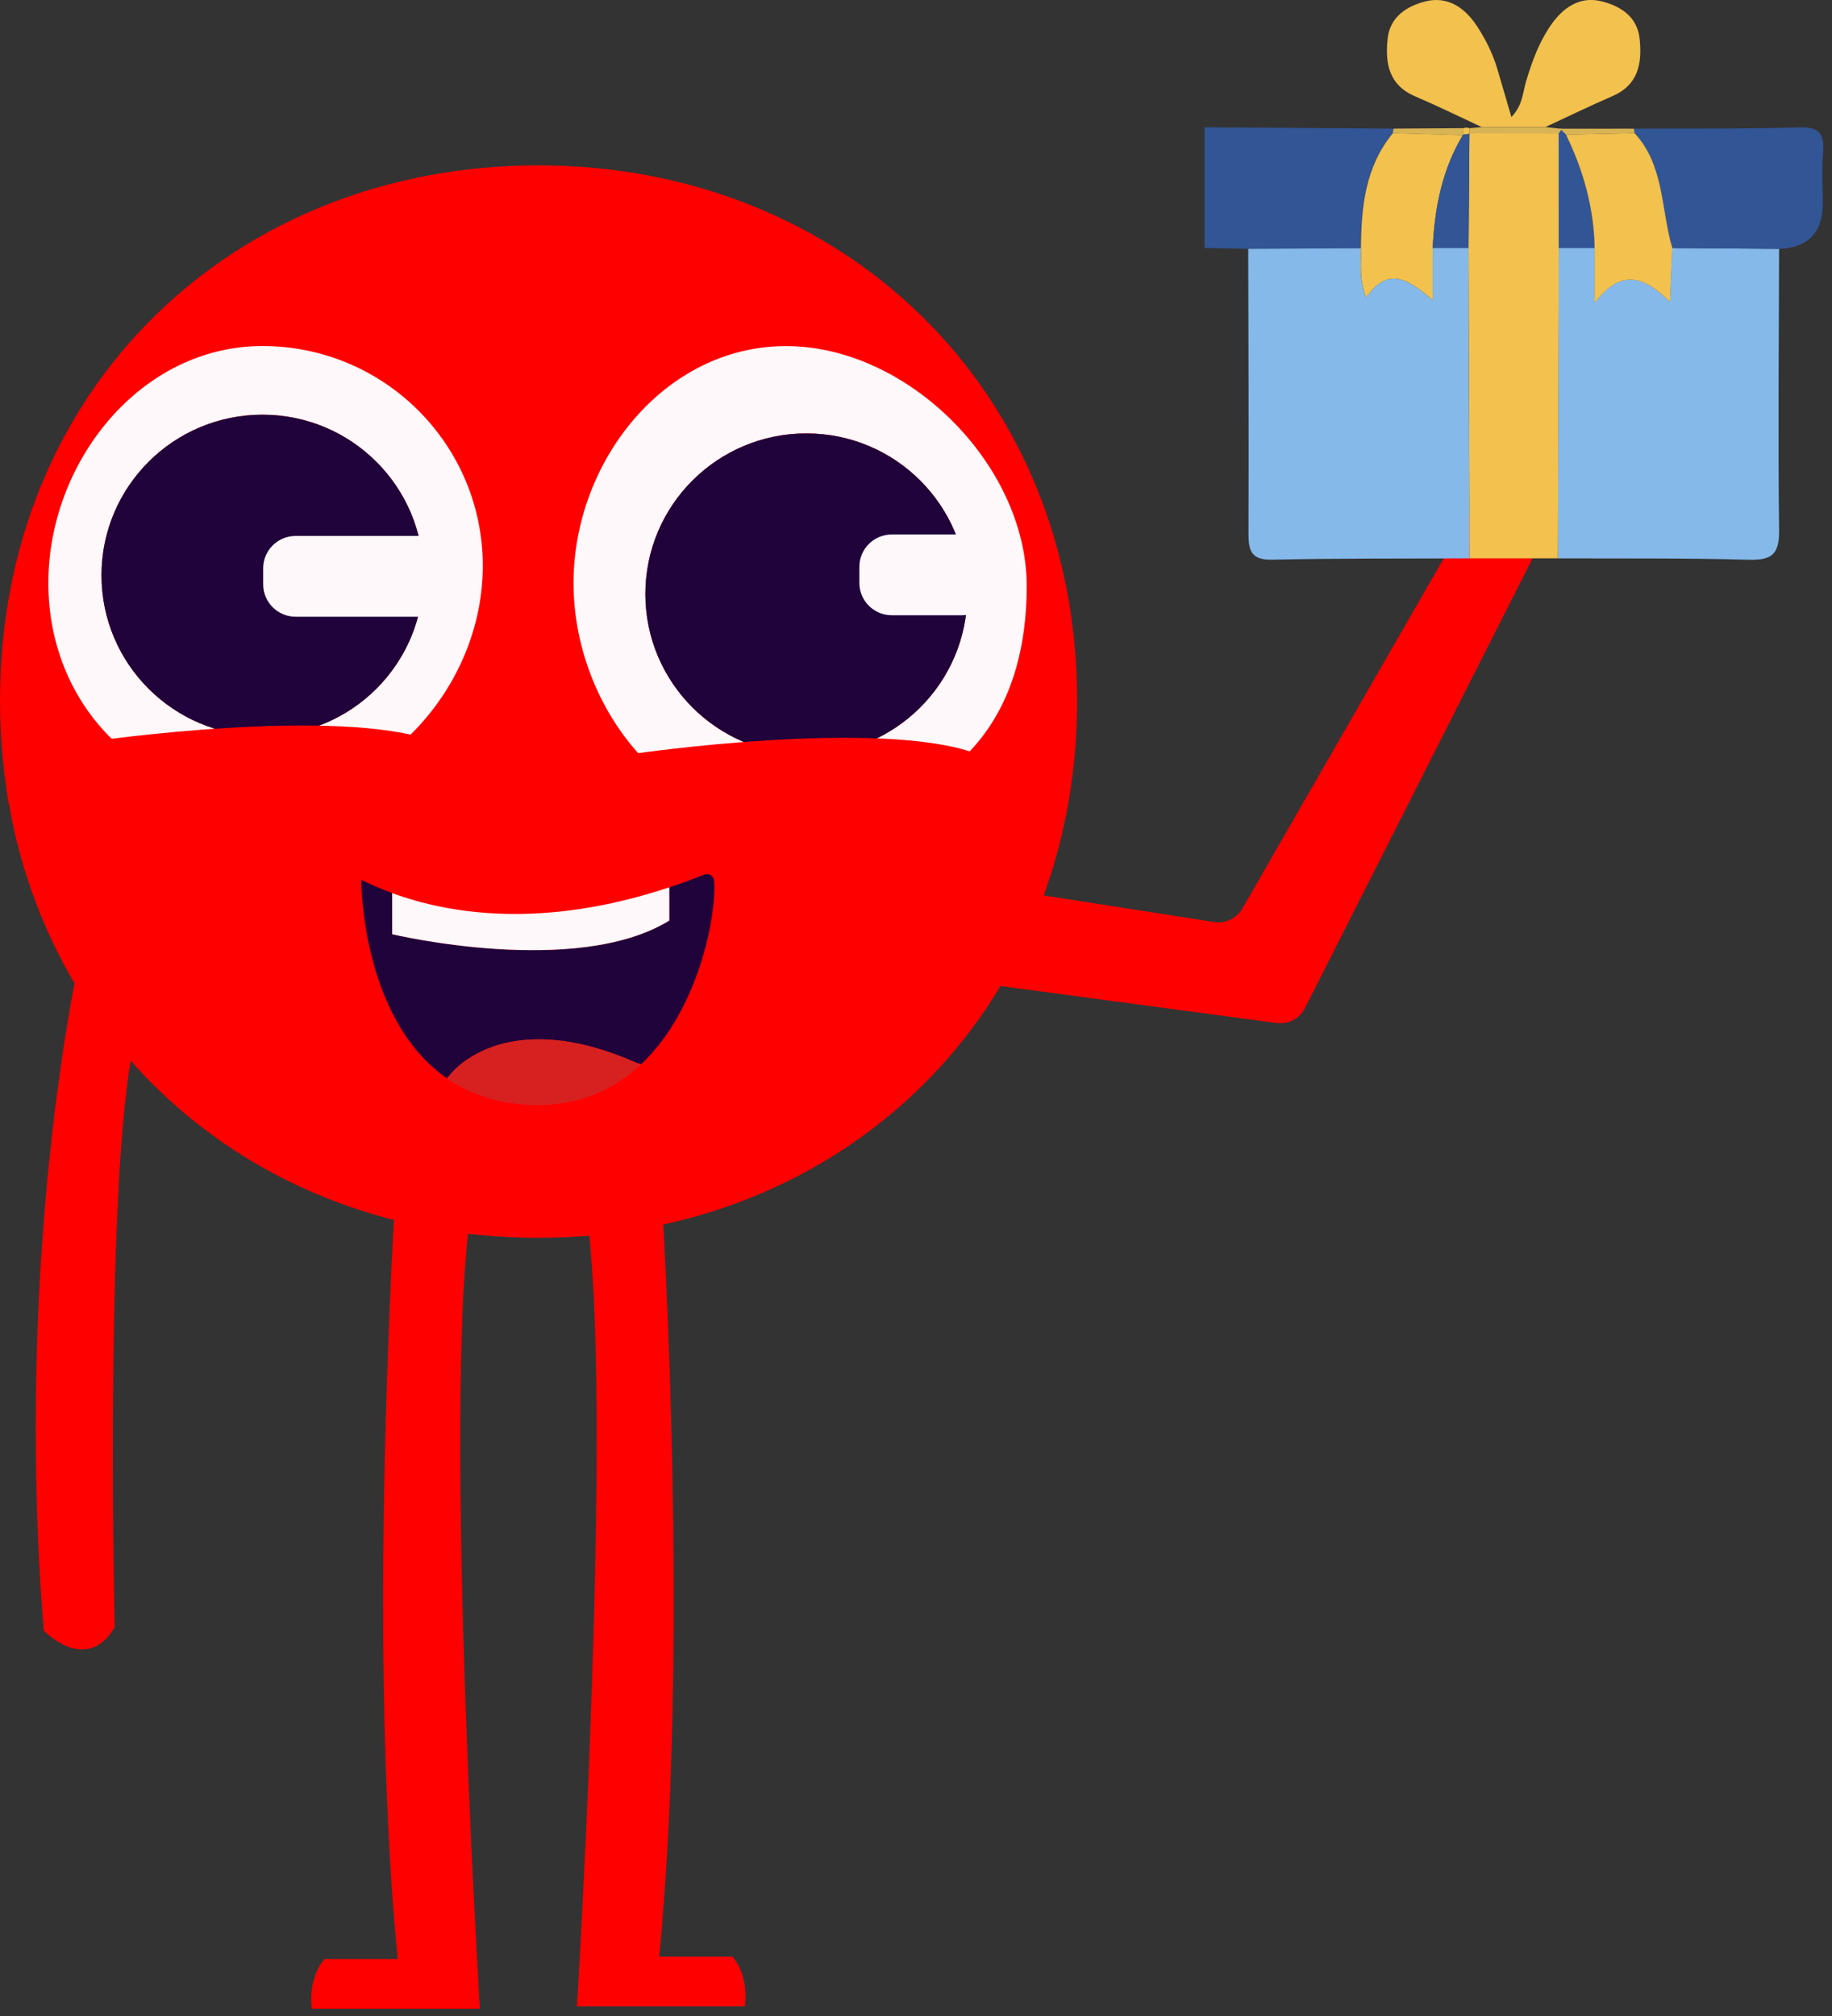 <svg width="130" height="143" viewBox="0 0 130 143" fill="none" xmlns="http://www.w3.org/2000/svg">
<rect x="0" y="0" width="130" height="143" fill="#333333" stroke="none"/>
<g clip-path="url(#clip0_663_1817)">
<path d="M46.778 81.937C46.778 81.937 49.096 115.041 46.778 138.791H51.971C51.971 138.791 53.153 140.006 52.863 142.317H40.942C40.942 142.317 44.084 91.264 40.942 82.993" fill="#FF0000"/>
<path d="M0 49.695C0 71.924 16.648 87.801 38.217 87.801C59.645 87.801 76.433 71.924 76.433 49.695C76.433 27.466 59.641 11.729 38.217 11.729C16.648 11.729 0 27.461 0 49.695Z" fill="#FF0000"/>
<path d="M28.22 82.104C28.22 82.104 25.902 115.208 28.22 138.958H23.027C23.027 138.958 21.845 140.173 22.135 142.484H34.056C34.056 142.484 30.914 91.431 34.056 83.16" fill="#FF0000"/>
<path d="M3.432 41.357C3.432 49.97 9.879 56.615 18.513 56.615C27.147 56.615 34.26 48.751 34.26 40.138C34.26 31.524 27.26 24.545 18.622 24.545C9.983 24.545 3.432 32.748 3.432 41.357ZM7.203 40.806C7.203 34.517 12.319 29.416 18.626 29.416C24.933 29.416 30.049 34.517 30.049 40.806C30.049 47.094 24.933 52.196 18.626 52.196C12.319 52.196 7.203 47.094 7.203 40.806Z" fill="#FFF8FA"/>
<path d="M18.626 52.196C24.935 52.196 30.049 47.096 30.049 40.806C30.049 34.515 24.935 29.416 18.626 29.416C12.318 29.416 7.203 34.515 7.203 40.806C7.203 47.096 12.318 52.196 18.626 52.196Z" fill="#1F033A"/>
<path d="M55.779 24.549C47.14 24.549 40.698 32.748 40.698 41.357C40.698 49.966 47.149 58.462 55.779 58.164C68.646 57.721 72.857 50.187 72.857 41.578C72.857 32.969 64.413 24.549 55.779 24.549V24.549ZM45.796 42.133C45.796 35.844 50.912 30.743 57.219 30.743C63.525 30.743 68.641 35.844 68.641 42.133C68.641 48.422 63.525 53.523 57.219 53.523C50.912 53.523 45.796 48.422 45.796 42.133Z" fill="#FFF8FA"/>
<path d="M57.218 53.523C63.527 53.523 68.641 48.424 68.641 42.133C68.641 35.843 63.527 30.743 57.218 30.743C50.91 30.743 45.796 35.843 45.796 42.133C45.796 48.424 50.91 53.523 57.218 53.523Z" fill="#1F033A"/>
<path d="M45.058 53.455C45.058 53.455 62.398 50.932 69.28 53.455C69.28 53.455 64.997 59.672 57.689 59.649C50.386 59.627 45.058 53.455 45.058 53.455V53.455Z" fill="#FF0000"/>
<path d="M6.569 52.584C6.569 52.584 23.91 50.06 30.791 52.584C30.791 52.584 26.508 58.8 19.201 58.778C11.898 58.755 6.569 52.584 6.569 52.584V52.584Z" fill="#FF0000"/>
<path d="M20.976 43.745H29.959C31.229 43.745 32.258 42.718 32.258 41.452V40.309C32.258 39.043 31.229 38.016 29.959 38.016H20.976C19.706 38.016 18.676 39.043 18.676 40.309V41.452C18.676 42.718 19.706 43.745 20.976 43.745Z" fill="#FFF8FA"/>
<path d="M63.281 43.641H68.261C69.531 43.641 70.561 42.614 70.561 41.348V40.206C70.561 38.939 69.531 37.912 68.261 37.912H63.281C62.011 37.912 60.981 38.939 60.981 40.206V41.348C60.981 42.614 62.011 43.641 63.281 43.641Z" fill="#FFF8FA"/>
<path d="M25.635 62.448C25.635 62.448 25.612 72.258 31.715 76.488L31.91 76.271C31.91 76.271 35.627 71.156 45.216 75.413L45.511 75.477C49.671 71.54 50.862 64.741 50.672 62.466C50.64 62.127 50.296 61.911 49.979 62.037C49.133 62.376 48.309 62.674 47.498 62.94V65.297C40.888 69.373 27.835 66.267 27.835 66.267V63.351C26.997 63.044 26.269 62.719 25.653 62.412L25.635 62.448V62.448Z" fill="#1F033A"/>
<path d="M27.831 63.351V66.267C27.831 66.267 40.883 69.373 47.493 65.297V62.94C38.506 65.924 31.869 64.832 27.831 63.351V63.351Z" fill="#FFF8FA"/>
<path d="M31.91 76.271L31.715 76.488C33.259 77.558 35.197 78.271 37.623 78.375C40.996 78.519 43.573 77.305 45.51 75.477L45.216 75.413C35.627 71.156 31.91 76.271 31.91 76.271V76.271Z" fill="#D72121"/>
<path d="M5.673 67.874C5.673 67.874 0.937 88.429 3.101 115.66C3.101 115.66 6.121 118.82 8.136 115.434C8.136 115.434 7.344 81.531 9.72 73.17L11.454 69.621L6.981 66.204L5.682 67.874H5.673Z" fill="#FF0000"/>
<path d="M71.788 63.161L86.145 65.4C86.923 65.522 87.702 65.17 88.123 64.507L104.463 36.106C105.083 35.131 107.682 35.601 108.606 36.296C109.421 36.905 109.638 38.034 109.108 38.901L92.537 71.63C92.112 72.33 91.297 72.696 90.487 72.551L67.786 69.513" fill="#FF0000"/>
<path d="M85.479 9.029C89.948 9.06 94.416 9.092 98.88 9.124C98.862 9.227 98.844 9.336 98.831 9.444C96.866 11.828 96.585 14.681 96.562 17.611C93.9 17.624 91.234 17.638 88.571 17.651C87.539 17.629 86.507 17.611 85.475 17.588V9.029H85.479Z" fill="#325596"/>
<path d="M88.576 17.651C91.238 17.638 93.905 17.624 96.567 17.611C96.621 18.676 96.404 19.778 96.938 21.105C98.5 18.825 99.967 19.827 101.665 21.29V17.588C102.512 17.588 103.358 17.588 104.205 17.588C104.232 24.929 104.259 32.265 104.282 39.605C99.609 39.628 94.933 39.596 90.265 39.7C88.784 39.731 88.59 39.068 88.594 37.822C88.621 31.1 88.59 24.378 88.576 17.656V17.651Z" fill="#85B9E9"/>
<path d="M126.245 17.651C126.231 24.301 126.163 30.946 126.245 37.592C126.267 39.298 125.751 39.749 124.108 39.704C119.585 39.578 115.057 39.623 110.534 39.605C110.562 32.265 110.589 24.929 110.611 17.588C111.458 17.588 112.305 17.588 113.151 17.588C113.151 18.676 113.151 19.769 113.151 21.484C115.071 18.933 116.751 19.683 118.494 21.407C118.566 19.796 118.616 18.694 118.666 17.593C121.192 17.611 123.714 17.633 126.24 17.651H126.245Z" fill="#85B9E9"/>
<path d="M110.616 17.588C110.589 24.929 110.562 32.265 110.539 39.605C108.456 39.605 106.369 39.605 104.286 39.605C104.259 32.265 104.232 24.929 104.209 17.588C104.232 14.889 104.25 12.189 104.273 9.485L104.3 9.458C106.401 9.458 108.506 9.462 110.607 9.467C110.611 12.171 110.616 14.88 110.62 17.584L110.616 17.588Z" fill="#F3C14E"/>
<path d="M105.151 9.015C103.576 8.284 102.018 7.517 100.42 6.835C98.568 6.04 98.283 4.532 98.464 2.772C98.627 1.165 99.854 0.438 101.117 0.108C102.706 -0.307 103.947 0.519 104.848 1.914C105.459 2.862 105.944 3.846 106.26 4.921C106.568 5.968 106.876 7.015 107.252 8.302C108.058 7.462 108.058 6.555 108.293 5.765C108.701 4.411 109.167 3.106 109.964 1.91C110.879 0.533 112.105 -0.312 113.699 0.104C114.962 0.433 116.189 1.156 116.352 2.767C116.533 4.528 116.248 6.036 114.396 6.83C112.803 7.516 111.241 8.284 109.665 9.011C108.157 9.011 106.65 9.011 105.142 9.011L105.151 9.015Z" fill="#F3C14E"/>
<path d="M126.245 17.651C123.718 17.633 121.196 17.611 118.67 17.593C117.846 14.852 118.122 11.746 115.99 9.444C115.981 9.336 115.963 9.232 115.936 9.128C119.856 9.106 123.777 9.155 127.693 9.033C129.156 8.988 129.459 9.553 129.364 10.844C129.274 12.026 129.346 13.227 129.346 14.419C129.346 16.49 128.312 17.569 126.245 17.656V17.651Z" fill="#325596"/>
<path d="M110.616 17.588C110.611 14.884 110.607 12.175 110.602 9.471C110.679 9.358 110.761 9.25 110.838 9.137L110.697 9.133C110.842 9.273 110.983 9.413 111.127 9.553C112.359 12.09 113.106 14.749 113.156 17.588H110.616V17.588Z" fill="#325596"/>
<path d="M110.842 9.137C110.765 9.25 110.684 9.358 110.607 9.471C108.506 9.471 106.401 9.467 104.3 9.462C104.282 9.34 104.277 9.218 104.277 9.097C104.572 9.069 104.861 9.042 105.156 9.015C106.663 9.015 108.171 9.015 109.679 9.015C110.068 9.056 110.457 9.097 110.847 9.142L110.842 9.137Z" fill="#D9B455"/>
<path d="M98.835 9.444C98.849 9.336 98.862 9.232 98.885 9.124C100.538 9.115 102.19 9.106 103.843 9.092C103.834 9.246 103.829 9.404 103.82 9.557L103.802 9.593C102.145 9.543 100.492 9.494 98.835 9.444Z" fill="#D9B455"/>
<path d="M111.132 9.553C110.987 9.413 110.847 9.273 110.702 9.133C112.445 9.133 114.193 9.133 115.936 9.128C115.963 9.232 115.981 9.34 115.99 9.444C114.369 9.48 112.753 9.516 111.132 9.553V9.553Z" fill="#D9B455"/>
<path d="M103.815 9.562C103.824 9.408 103.829 9.25 103.838 9.097C103.983 9.038 104.128 9.038 104.273 9.097C104.273 9.218 104.282 9.34 104.295 9.462L104.268 9.489C104.119 9.512 103.965 9.539 103.815 9.562V9.562Z" fill="#F3C14E"/>
<path d="M98.835 9.444C100.492 9.494 102.145 9.543 103.802 9.593C102.326 12.053 101.801 14.767 101.669 17.588V21.29C99.972 19.827 98.505 18.825 96.943 21.105C96.409 19.778 96.626 18.676 96.572 17.611C96.594 14.681 96.875 11.828 98.84 9.444H98.835Z" fill="#F3C14E"/>
<path d="M101.665 17.588C101.801 14.767 102.326 12.053 103.797 9.593L103.816 9.557C103.965 9.534 104.119 9.507 104.268 9.485C104.246 12.184 104.228 14.884 104.205 17.588C103.358 17.588 102.512 17.588 101.665 17.588Z" fill="#325596"/>
<path d="M111.132 9.553C112.753 9.516 114.369 9.48 115.99 9.444C118.122 11.746 117.851 14.852 118.67 17.593C118.62 18.694 118.571 19.796 118.498 21.412C116.755 19.687 115.075 18.938 113.156 21.489C113.156 19.769 113.156 18.681 113.156 17.593C113.106 14.753 112.359 12.094 111.127 9.557L111.132 9.553Z" fill="#F3C14E"/>
</g>
<defs>
<clipPath id="clip0_663_1817">
<rect width="129.382" height="142.484" fill="white"/>
</clipPath>
</defs>
</svg>
